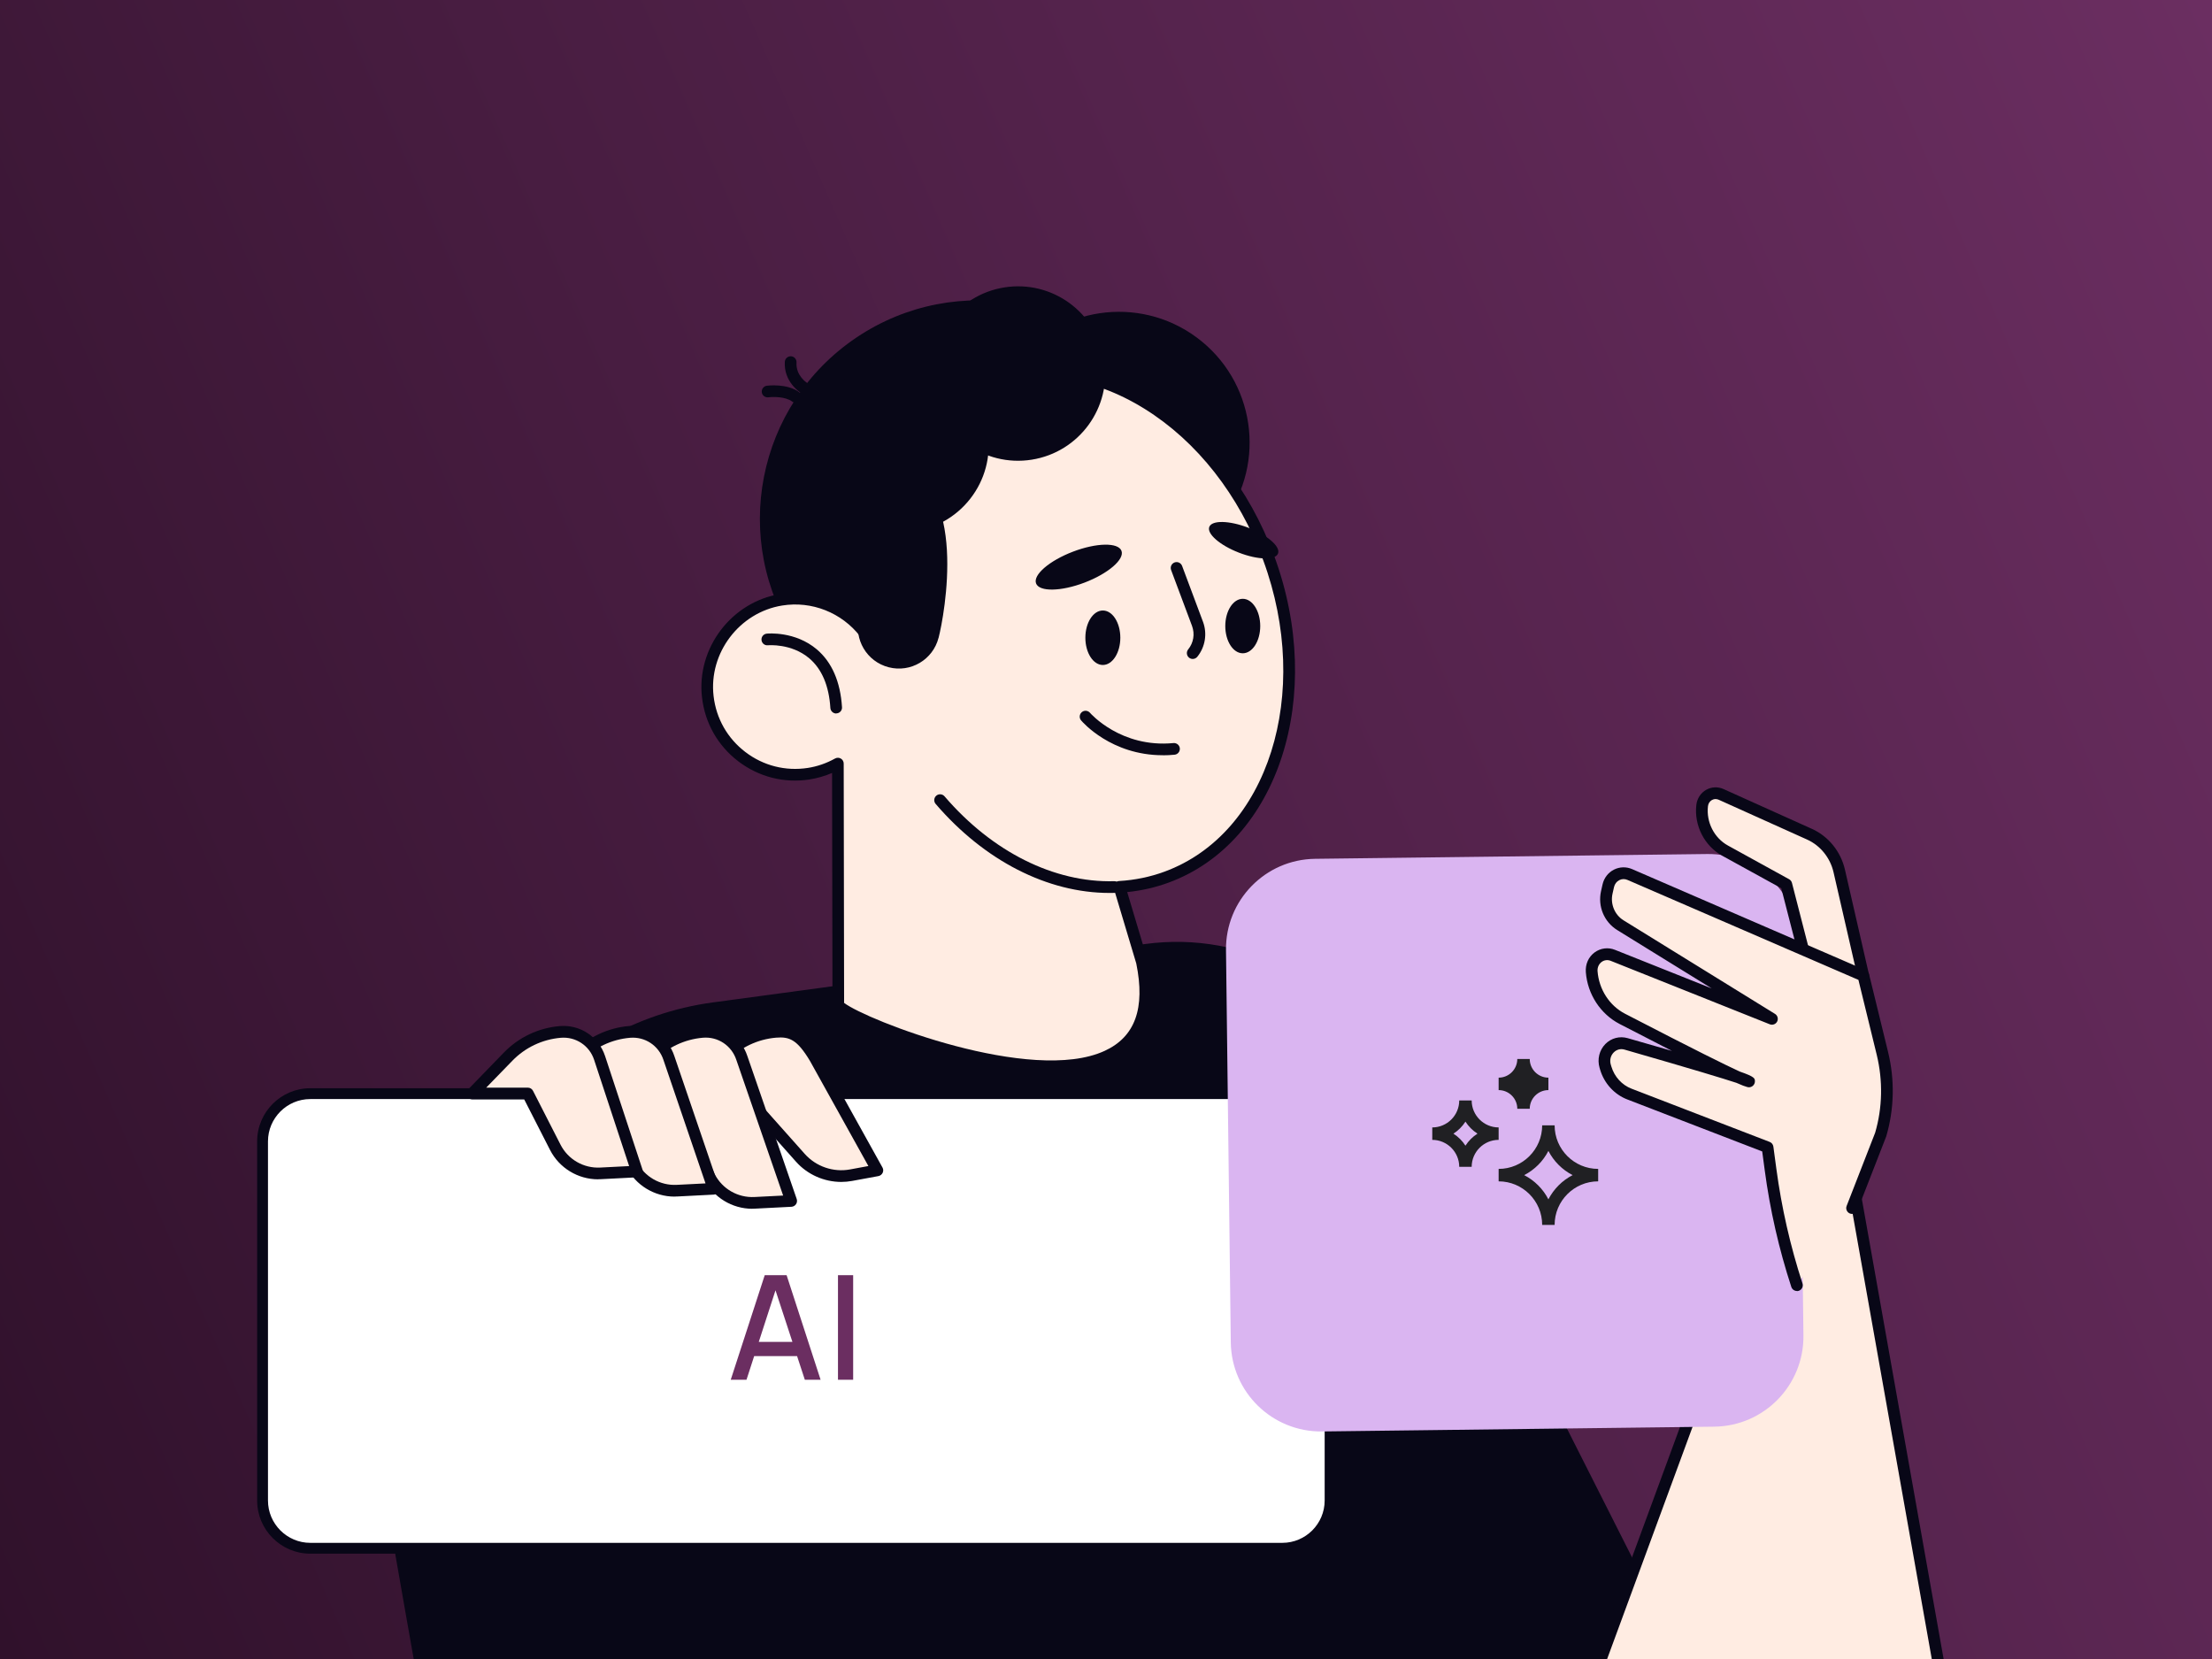 <svg width="800" height="600" viewBox="0 0 800 600" fill="none" xmlns="http://www.w3.org/2000/svg">
<rect x="0" y="0" width="800" height="600" fill="#808080" stroke="none"/>
<g clip-path="url(#clip0_681_2821)">
<rect width="800" height="600" fill="url(#paint0_linear_681_2821)"/>
<path d="M129.602 478.125L187.043 403.476C204.294 381.045 229.706 366.331 257.76 362.547L414.247 341.406C450.06 336.564 485.028 354.957 501.328 387.218L611.895 606.093H150.701C150.701 606.093 127.509 476.033 129.602 478.125Z" fill="#080717"/>
<path d="M668.133 416.245L701.874 606.072H576.719L651.241 403.603L668.133 416.245Z" fill="#FFECE2"/>
<path d="M701.874 608.186H576.74C576.042 608.186 575.408 607.848 575.007 607.277C574.605 606.706 574.52 605.987 574.753 605.332L649.275 402.842C649.508 402.208 650.016 401.742 650.671 401.552C651.305 401.362 652.003 401.489 652.531 401.89L669.402 414.554C669.825 414.871 670.12 415.357 670.205 415.865L703.946 605.691C704.052 606.304 703.883 606.939 703.482 607.425C703.08 607.911 702.488 608.186 701.854 608.186H701.874ZM579.764 603.958H699.359L666.21 417.429L652.277 406.985L579.784 603.958H579.764Z" fill="#080717"/>
<path d="M397.888 253.159C434.086 228.817 443.696 179.74 419.354 143.542C395.012 107.344 345.935 97.733 309.737 122.075C273.539 146.418 263.929 195.495 288.271 231.692C312.613 267.89 361.69 277.501 397.888 253.159Z" fill="#080717"/>
<path d="M442.678 188.149C458.2 167.157 453.766 137.556 432.774 122.034C411.782 106.512 382.181 110.947 366.66 131.939C351.138 152.931 355.572 182.531 376.564 198.053C397.556 213.575 427.156 209.141 442.678 188.149Z" fill="#080717"/>
<path d="M421.962 317.177C460.587 302.949 477.099 251.28 458.854 201.789C440.609 152.298 394.521 123.715 355.896 137.964C323.656 149.845 306.848 187.815 312.768 228.829C305.876 219.928 294.46 214.96 282.537 216.884C265.962 219.548 254.038 235.255 255.961 251.936C258.054 269.99 274.693 282.548 292.494 279.779C296.299 279.187 299.83 277.918 303.022 276.142L303.17 362.356C293.001 364.407 428.157 422.059 413.041 348.001L404.88 320.708C410.651 320.37 416.381 319.228 421.962 317.177Z" fill="#FFECE2"/>
<path d="M379.806 387.81C350.314 387.81 312.429 372.462 303.486 366.542C301.753 365.4 300.209 364.09 300.569 362.335C300.611 362.145 300.738 361.701 301.077 361.278L300.928 279.546C298.328 280.667 295.6 281.449 292.831 281.893C283.613 283.33 274.46 281.005 267.039 275.36C259.619 269.716 254.946 261.492 253.889 252.211C251.838 234.452 264.544 217.666 282.218 214.833C292.281 213.205 302.409 216.228 309.935 222.803C306.341 182.529 324.373 147.372 355.155 136.019C374.457 128.915 396.106 131.812 416.127 144.222C435.978 156.526 451.855 176.716 460.84 201.091C479.466 251.598 462.341 304.577 422.701 319.186C417.902 320.962 412.85 322.103 407.67 322.632L415.09 347.431C418.41 363.625 415.133 375.083 405.408 381.637C398.812 386.098 389.806 387.852 379.848 387.852L379.806 387.81ZM305.263 362.694C313.381 368.952 373.062 392.208 399.488 380.073C410.524 375.02 414.266 364.661 410.947 348.445L402.829 321.342C402.639 320.729 402.744 320.053 403.124 319.524C403.505 318.996 404.097 318.657 404.731 318.636C410.44 318.298 416 317.156 421.2 315.233C458.663 301.427 474.645 250.879 456.844 202.571C448.176 179.083 432.934 159.634 413.886 147.816C395.007 136.103 374.668 133.334 356.614 139.993C326.107 151.24 308.94 187.667 314.86 228.575C314.987 229.526 314.48 230.456 313.592 230.816C312.704 231.196 311.689 230.922 311.097 230.16C304.417 221.556 293.592 217.264 282.873 218.998C267.398 221.493 256.278 236.165 258.075 251.724C259.005 259.864 263.107 267.052 269.597 271.999C276.088 276.946 284.121 278.975 292.175 277.728C295.579 277.2 298.899 276.058 302.007 274.324C302.662 273.965 303.465 273.965 304.099 274.346C304.755 274.726 305.136 275.424 305.136 276.164L305.283 362.377C305.283 362.483 305.284 362.589 305.263 362.716V362.694Z" fill="#080717"/>
<path d="M302.429 258.046C301.33 258.046 300.399 257.179 300.315 256.058C299.807 247.982 297.229 241.957 292.683 238.088C286.193 232.592 277.821 233.374 277.737 233.374C276.553 233.501 275.538 232.655 275.411 231.492C275.284 230.33 276.13 229.294 277.293 229.167C277.716 229.124 287.567 228.215 295.41 234.854C300.865 239.484 303.931 246.524 304.522 255.762C304.607 256.925 303.719 257.94 302.556 258.003C302.514 258.003 302.471 258.003 302.429 258.003V258.046Z" fill="#080717"/>
<path d="M401.307 322.949C378.855 322.949 356.023 311.279 338.392 290.751C337.63 289.863 337.736 288.531 338.624 287.77C339.512 287.009 340.844 287.115 341.605 288.003C358.856 308.108 381.266 319.271 402.957 318.7C404.119 318.658 405.092 319.588 405.134 320.751C405.176 321.913 404.246 322.886 403.084 322.928C402.492 322.928 401.9 322.949 401.329 322.949H401.307Z" fill="#080717"/>
<path d="M437.355 190.563C436.404 193.037 441.181 197.202 448.052 199.865C454.922 202.529 461.265 202.677 462.217 200.182C463.168 197.688 458.39 193.544 451.519 190.88C444.648 188.217 438.306 188.069 437.355 190.563Z" fill="#080717"/>
<path d="M374.707 211.007C375.891 214.093 383.756 213.945 392.276 210.69C400.796 207.434 406.758 202.297 405.595 199.21C404.411 196.123 396.547 196.271 388.027 199.527C379.507 202.783 373.545 207.92 374.707 211.007Z" fill="#080717"/>
<path d="M431.368 238.321C430.903 238.321 430.438 238.173 430.036 237.856C429.127 237.116 428.978 235.784 429.718 234.875C431.663 232.465 432.192 229.294 431.114 226.376L423.545 206.144C423.144 205.045 423.693 203.84 424.792 203.417C425.892 203.015 427.097 203.565 427.52 204.664L435.088 224.896C436.674 229.146 435.892 233.987 433.017 237.539C432.594 238.046 431.981 238.321 431.368 238.321Z" fill="#080717"/>
<path d="M420.526 273.14C401.859 273.14 391.457 261.09 390.992 260.54C390.231 259.652 390.358 258.321 391.246 257.559C392.134 256.798 393.465 256.925 394.226 257.813C394.374 257.982 405.367 270.561 424.394 268.743C425.557 268.637 426.594 269.483 426.7 270.646C426.805 271.809 425.959 272.844 424.796 272.95C423.337 273.098 421.921 273.162 420.547 273.162L420.526 273.14Z" fill="#080717"/>
<path d="M373.148 166.249C390.352 163.514 402.083 147.351 399.348 130.146C396.614 112.942 380.451 101.211 363.246 103.945C346.042 106.679 334.31 122.843 337.044 140.048C339.779 157.252 355.943 168.983 373.148 166.249Z" fill="#080717"/>
<path d="M350.91 180.369C361.63 166.638 359.189 146.816 345.458 136.096C331.726 125.376 311.905 127.816 301.184 141.548C290.464 155.279 292.905 175.101 306.636 185.821C320.367 196.542 340.189 194.101 350.91 180.369Z" fill="#080717"/>
<path d="M339.441 230.668C337.412 238.596 329.335 243.374 321.407 241.323C313.479 239.293 308.701 231.217 310.752 223.289C312.782 215.361 301.365 162.234 323.923 168.005C350.603 174.855 341.492 222.719 339.462 230.647L339.441 230.668Z" fill="#080717"/>
<path d="M287.843 145.702C287.399 145.702 286.934 145.554 286.553 145.258C284.101 143.376 279.471 143.482 277.885 143.693C276.722 143.841 275.665 143.017 275.517 141.875C275.369 140.712 276.193 139.655 277.335 139.507C277.631 139.465 284.798 138.577 289.132 141.917C290.062 142.636 290.232 143.947 289.513 144.877C289.09 145.427 288.477 145.702 287.843 145.702Z" fill="#080717"/>
<path d="M290.673 142.34C290.292 142.34 289.912 142.235 289.553 142.023C289.299 141.875 283.4 138.07 283.844 130.84C283.908 129.677 284.944 128.789 286.085 128.852C287.248 128.916 288.136 129.93 288.072 131.093C287.776 135.787 291.667 138.345 291.836 138.45C292.809 139.085 293.104 140.395 292.47 141.368C292.068 142.002 291.392 142.34 290.694 142.34H290.673Z" fill="#080717"/>
<path d="M405.181 230.647C405.181 236.08 402.349 240.499 398.861 240.499C395.372 240.499 392.539 236.101 392.539 230.647C392.539 225.192 395.372 220.795 398.861 220.795C402.349 220.795 405.181 225.192 405.181 230.647Z" fill="#080717"/>
<path d="M449.462 236.27C452.953 236.27 455.783 231.86 455.783 226.419C455.783 220.978 452.953 216.567 449.462 216.567C445.971 216.567 443.141 220.978 443.141 226.419C443.141 231.86 445.971 236.27 449.462 236.27Z" fill="#080717"/>
<path d="M112.235 395.532H463.769C473.307 395.532 481.044 403.268 481.044 412.806V542.676C481.044 552.214 473.307 559.95 463.769 559.95H112.235C102.697 559.95 94.961 552.214 94.961 542.676V412.806C94.961 403.268 102.697 395.532 112.235 395.532Z" fill="white"/>
<path d="M463.767 561.908H112.232C101.637 561.908 93 553.291 93 542.676V412.806C93 402.211 101.617 393.574 112.232 393.574H463.767C474.362 393.574 483 402.191 483 412.806V542.676C483 553.271 474.382 561.908 463.767 561.908ZM112.232 397.491C103.791 397.491 96.917 404.365 96.917 412.806V542.676C96.917 551.117 103.791 557.991 112.232 557.991H463.767C472.208 557.991 479.083 551.117 479.083 542.676V412.806C479.083 404.365 472.208 397.491 463.767 397.491H112.232Z" fill="#080717"/>
<path d="M264.284 499L276.577 461.174H284.484L296.777 499H291.077L279.756 464.484H281.174L269.984 499H264.284ZM270.667 490.463V485.314H290.421V490.463H270.667ZM303.066 499V461.174H308.556V499H303.066Z" fill="#6B2E61"/>
<path d="M617.486 308.868L475.618 310.601C457.603 310.822 443.178 325.604 443.399 343.618L445.132 485.486C445.352 503.501 460.133 517.926 478.148 517.706L620.017 515.973C638.031 515.753 652.456 500.97 652.236 482.956L650.502 341.088C650.282 323.073 635.501 308.648 617.486 308.868Z" fill="#DAB5F1"/>
<path fill-rule="evenodd" clip-rule="evenodd" d="M553.25 401H548.75C548.75 397.28 545.72 394.25 542 394.25V389.75C545.72 389.75 548.75 386.72 548.75 383H553.25C553.25 386.72 556.28 389.75 560 389.75V394.25C556.28 394.25 553.25 397.28 553.25 401ZM542 407.75C536.63 407.75 532.25 403.37 532.25 398H527.75C527.75 403.37 523.37 407.75 518 407.75V412.25C523.37 412.25 527.75 416.63 527.75 422H532.25C532.25 416.63 536.63 412.25 542 412.25V407.75ZM530 414.35C528.89 412.61 527.405 411.125 525.65 410C527.39 408.89 528.875 407.405 530 405.65C531.11 407.39 532.595 408.875 534.35 410C532.61 411.11 531.125 412.595 530 414.35ZM578 422.75C569.315 422.75 562.25 415.685 562.25 407H557.75C557.75 415.685 550.685 422.75 542 422.75V427.25C550.685 427.25 557.75 434.315 557.75 443H562.25C562.25 434.315 569.315 427.25 578 427.25V422.75ZM560 433.76C558.065 429.995 554.99 426.935 551.24 425C555.005 423.065 558.065 419.99 560 416.24C561.935 420.005 565.01 423.065 568.76 425C564.995 426.935 561.935 430.01 560 433.76Z" fill="#202023"/>
<path d="M268.759 395.476H248.695L261.634 382.136C266.623 376.978 273.325 373.807 280.471 373.193C286.835 372.644 290.111 374.927 294.741 382.622L317.341 423.277L307.806 425.032C300.998 426.279 294.044 423.89 289.456 418.732L268.759 395.476Z" fill="#FFECE2"/>
<path d="M304.275 427.463C298.081 427.463 292.035 424.82 287.87 420.127L267.807 397.59H248.695C247.85 397.59 247.089 397.083 246.75 396.301C246.412 395.519 246.582 394.61 247.174 393.996L260.111 380.656C265.46 375.139 272.627 371.735 280.28 371.079C288.314 370.403 292.034 374.06 296.537 381.523L319.159 422.241C319.497 422.833 319.518 423.552 319.222 424.165C318.926 424.778 318.356 425.222 317.7 425.349L308.165 427.104C306.875 427.336 305.566 427.463 304.255 427.463H304.275ZM253.684 393.362H268.759C269.372 393.362 269.943 393.616 270.344 394.06L291.042 417.315C295.122 421.903 301.401 424.059 307.426 422.939L314.064 421.713L292.902 383.637C288.272 375.963 285.502 374.885 280.661 375.287C274.023 375.857 267.807 378.796 263.155 383.595L253.684 393.341V393.362Z" fill="#080717"/>
<path d="M242.351 395.476H222.289L235.227 382.136C240.216 376.978 246.918 373.806 254.064 373.193C260.427 372.644 266.326 376.555 268.334 382.622L286.177 434.355L272.964 435.031C266.135 435.391 259.709 431.691 256.601 425.581L242.351 395.476Z" fill="#FFECE2"/>
<path d="M272.074 437.167C264.802 437.167 258.058 433.087 254.717 426.554L240.996 397.591H222.266C221.42 397.591 220.659 397.083 220.321 396.301C219.982 395.519 220.152 394.61 220.744 393.997L233.682 380.656C239.03 375.139 246.197 371.735 253.85 371.079C261.207 370.445 267.994 374.906 270.299 381.946L288.142 433.636C288.353 434.27 288.268 434.947 287.888 435.518C287.507 436.067 286.916 436.406 286.239 436.448L273.026 437.124C272.688 437.124 272.349 437.146 272.032 437.146L272.074 437.167ZM227.276 393.362H242.35C243.174 393.362 243.914 393.827 244.252 394.567L258.502 424.672C261.208 429.958 266.831 433.213 272.835 432.917L283.236 432.389L266.303 383.32C264.59 378.141 259.643 374.843 254.21 375.308C247.571 375.879 241.356 378.817 236.705 383.616L227.255 393.362H227.276Z" fill="#080717"/>
<path d="M215.946 395.476H195.883L208.821 382.136C213.811 376.978 220.512 373.806 227.658 373.193C234.021 372.644 239.919 376.555 241.928 382.622L258.059 429.957L244.846 430.634C238.017 430.993 231.59 427.294 228.482 421.184L215.946 395.476Z" fill="#FFECE2"/>
<path d="M243.956 432.769C236.684 432.769 229.939 428.689 226.599 422.157L214.612 397.591H195.86C195.015 397.591 194.253 397.083 193.914 396.301C193.576 395.519 193.746 394.61 194.338 393.997L207.276 380.656C212.625 375.139 219.792 371.735 227.445 371.079C234.802 370.445 241.588 374.906 243.892 381.946L260.023 429.26C260.234 429.894 260.151 430.571 259.77 431.12C259.389 431.67 258.797 432.008 258.12 432.051L244.907 432.727C244.569 432.727 244.231 432.748 243.914 432.748L243.956 432.769ZM200.87 393.362H215.944C216.748 393.362 217.488 393.827 217.847 394.546L230.383 420.254C233.089 425.56 238.734 428.816 244.738 428.52L255.161 427.992L239.939 383.32C238.226 378.141 233.28 374.864 227.847 375.329C221.208 375.9 214.992 378.838 210.341 383.637L200.87 393.383V393.362Z" fill="#080717"/>
<path d="M190.875 395.476H170.812L183.751 382.136C188.74 376.978 195.442 373.806 202.587 373.193C208.951 372.644 214.849 376.555 216.858 382.622L230.388 423.7L217.174 424.376C210.346 424.735 203.919 421.036 200.812 414.926L190.875 395.476Z" fill="#FFECE2"/>
<path d="M216.287 426.512C209.014 426.512 202.27 422.431 198.93 415.899L189.586 397.612H170.813C169.967 397.612 169.206 397.104 168.868 396.322C168.53 395.54 168.698 394.631 169.29 394.018L182.229 380.678C187.577 375.16 194.744 371.756 202.397 371.101C209.755 370.466 216.54 374.927 218.845 381.967L232.376 423.023C232.587 423.658 232.481 424.334 232.122 424.884C231.742 425.433 231.15 425.772 230.494 425.793L217.281 426.469C216.943 426.469 216.604 426.49 216.287 426.49V426.512ZM175.823 393.362H190.897C191.7 393.362 192.418 393.806 192.778 394.525L202.714 413.975C205.442 419.324 211.065 422.579 217.09 422.262L227.535 421.734L214.871 383.299C213.179 378.141 208.211 374.864 202.799 375.329C196.161 375.9 189.946 378.838 185.295 383.637L175.823 393.383V393.362Z" fill="#080717"/>
<path d="M655.001 354.513L646.08 319.82L623.966 307.643C618.216 304.472 614.918 298.002 615.658 291.364C616.038 287.939 619.463 285.931 622.529 287.305L654.515 301.702C659.906 304.133 663.902 309.059 665.255 314.958L673.943 352.843L655.023 354.513H655.001Z" fill="#FFECE2"/>
<path d="M654.979 356.627C654.028 356.627 653.182 355.971 652.928 355.041L644.218 321.237L622.887 309.503C616.439 305.951 612.655 298.573 613.5 291.132C613.775 288.785 615.065 286.798 617.052 285.656C618.997 284.557 621.28 284.451 623.352 285.381L655.317 299.778C661.279 302.463 665.74 307.96 667.241 314.493L675.93 352.378C676.056 352.969 675.93 353.604 675.57 354.09C675.211 354.576 674.662 354.893 674.049 354.957L655.127 356.627C655.127 356.627 655.001 356.627 654.937 356.627H654.979ZM620.476 288.975C620.011 288.975 619.568 289.102 619.145 289.335C618.341 289.8 617.812 290.603 617.707 291.575C617.051 297.347 619.949 303.055 624.938 305.803L647.051 317.981C647.559 318.256 647.939 318.742 648.087 319.313L656.565 352.272L671.279 350.961L663.119 315.444C661.914 310.201 658.341 305.804 653.584 303.647L621.618 289.25C621.259 289.081 620.857 288.996 620.476 288.996V288.975Z" fill="#080717"/>
<path d="M649.864 464.764C645.403 451.149 642.211 437.133 640.329 422.926L639.251 414.892L589.273 395.633C585.193 394.068 582.022 390.601 580.732 386.288L580.521 385.59C579.062 380.707 583.311 376.14 588.089 377.515C604.579 382.271 633.818 390.77 632.486 391.087C631.154 391.383 602.465 376.669 586.694 368.487C580.372 365.21 576.187 358.762 575.637 351.511V351.363C575.299 347.071 579.38 343.964 583.27 345.507L640.815 368.466L585.996 334.598C582.042 332.146 580.056 327.347 581.091 322.759L581.642 320.328C582.445 316.776 586.144 314.852 589.421 316.269L673.923 352.843L680.794 380.961C683.182 390.707 682.95 400.897 680.138 410.431L669.821 436.921L649.864 464.785V464.764Z" fill="#FFECE2"/>
<path d="M649.864 466.899C648.976 466.899 648.151 466.328 647.855 465.441C643.373 451.72 640.139 437.534 638.236 423.222L637.327 416.435L588.512 397.62C583.84 395.823 580.182 391.806 578.723 386.901L578.512 386.203C577.603 383.117 578.406 379.819 580.605 377.578C582.74 375.421 585.763 374.639 588.68 375.464C594.79 377.218 600.076 378.741 604.685 380.073C599.442 377.388 593.184 374.174 585.743 370.326C578.829 366.732 574.157 359.587 573.544 351.638C573.312 348.699 574.517 346.078 576.715 344.45C578.851 342.885 581.599 342.526 584.072 343.519L619.061 357.473L584.897 336.374C580.14 333.435 577.794 327.769 579.041 322.273L579.59 319.841C580.119 317.516 581.62 315.571 583.713 314.514C585.764 313.478 588.152 313.414 590.266 314.323L674.768 350.898C675.381 351.151 675.824 351.701 675.972 352.335L682.843 380.453C685.317 390.559 685.085 401.129 682.167 411.023L671.786 437.682C671.364 438.76 670.137 439.31 669.059 438.887C667.981 438.464 667.432 437.238 667.855 436.16L678.171 409.67C680.814 400.664 681.025 390.854 678.742 381.468L672.125 354.386L588.597 318.235C587.624 317.812 586.566 317.833 585.636 318.319C584.664 318.805 583.987 319.714 583.734 320.814L583.185 323.245C582.36 326.924 583.966 330.856 587.137 332.822L641.957 366.69C642.887 367.261 643.225 368.466 642.739 369.438C642.253 370.411 641.09 370.855 640.075 370.453L582.529 347.494C581.409 347.05 580.203 347.198 579.252 347.896C578.237 348.657 577.688 349.883 577.772 351.215C578.28 357.853 582.084 363.709 587.708 366.627C613.247 379.861 624.346 385.316 629.187 387.535C634.726 389.459 634.705 390.03 634.684 391.15C634.663 392.123 633.945 392.969 632.993 393.18C632.507 393.286 632.021 393.413 627.983 391.616C623.332 390.093 612.529 386.795 587.54 379.607C586.102 379.185 584.686 379.565 583.628 380.622C582.487 381.785 582.085 383.434 582.571 385.062L582.783 385.759C583.882 389.417 586.588 392.398 590.055 393.73L640.032 412.989C640.751 413.264 641.259 413.92 641.365 414.681L642.443 422.714C644.324 436.752 647.496 450.705 651.893 464.172C652.253 465.271 651.639 466.476 650.54 466.836C650.329 466.899 650.096 466.942 649.885 466.942L649.864 466.899Z" fill="#080717"/>
</g>
<defs>
<linearGradient id="paint0_linear_681_2821" x1="800" y1="-2.71726e-05" x2="-91.619" y2="391.164" gradientUnits="userSpaceOnUse">
<stop stop-color="#6B2E61"/>
<stop offset="1" stop-color="#30112B"/>
</linearGradient>
<clipPath id="clip0_681_2821">
<rect width="800" height="600" fill="white"/>
</clipPath>
</defs>
</svg>

